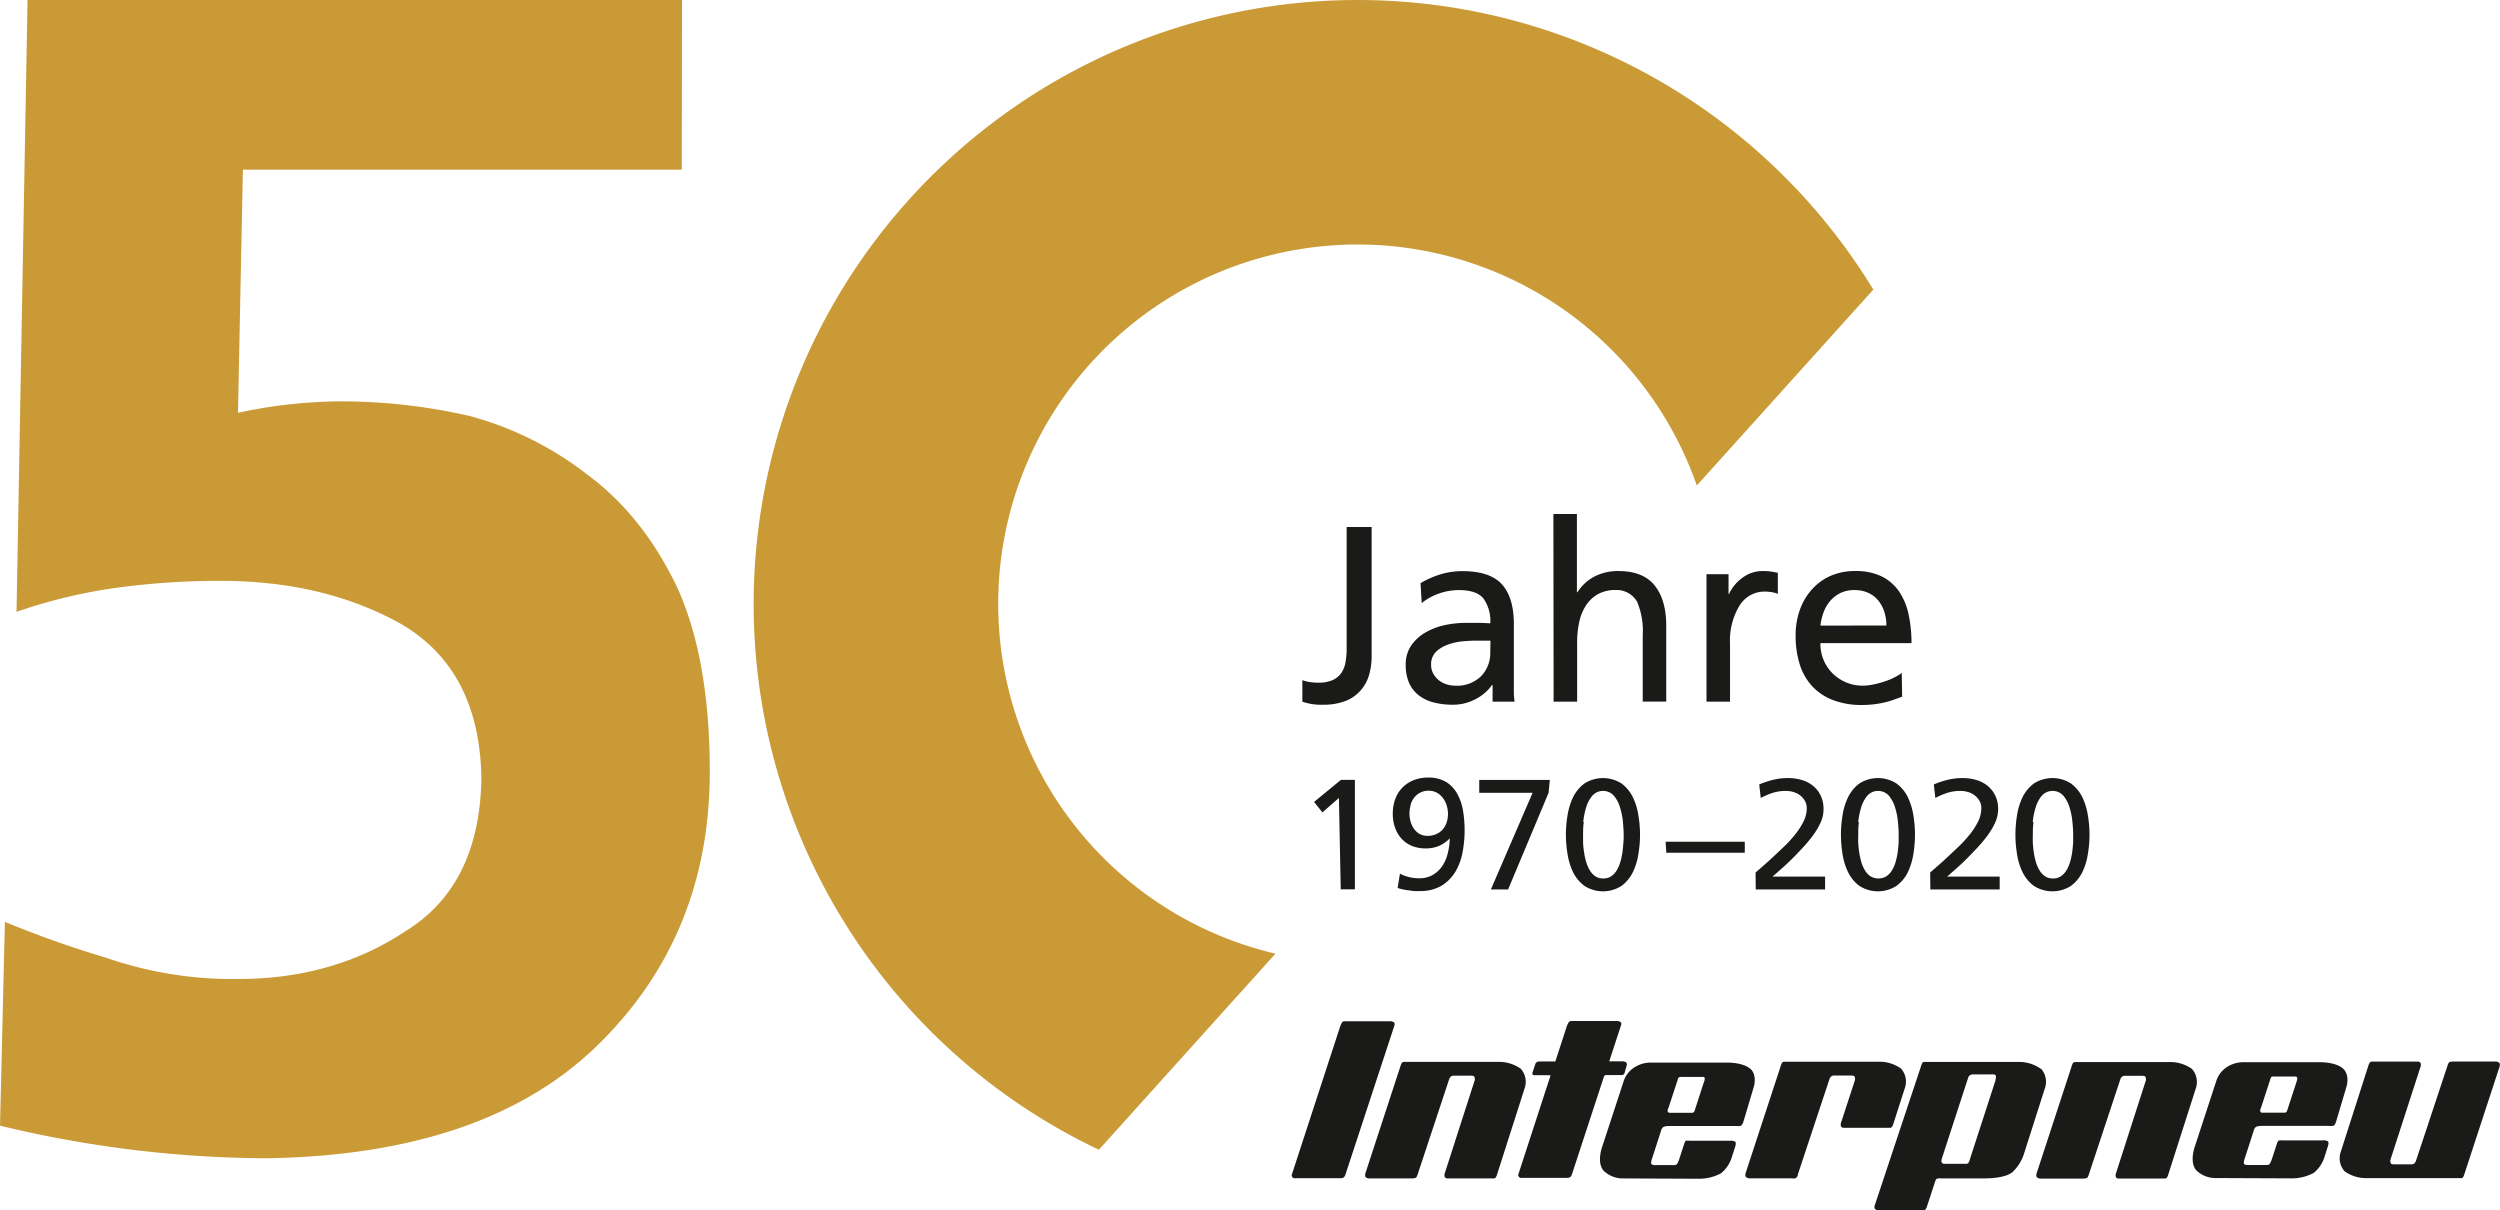<svg viewBox="0 0 453.91 219.78" xmlns="http://www.w3.org/2000/svg"><path d="m340.13 52.58a109.66 109.66 0 1 0 -140.61 156.17l32.06-35.6a65.24 65.24 0 1 1 76.5-85z" fill="#ca9a37"/><path d="m123.83 0h-118.83l-2 111.09a94.74 94.74 0 0 1 18.67-4.44 138.71 138.71 0 0 1 18.33-1.19q18.67 0 32.59 7.7 14.51 8.31 14.81 28.15-.3 19.55-13.92 27.85-13 8.58-30.22 8.59a70.2 70.2 0 0 1 -24-3.86 190.58 190.58 0 0 1 -18.37-6.51l-.89 37a208.87 208.87 0 0 0 48.29 5.92q40-.59 60.43-20.74 20.15-19.83 20.15-49.47 0-20.43-5.93-33.47-6.22-13-16.29-20.44a60.28 60.28 0 0 0 -21.33-10.64 105 105 0 0 0 -23.11-2.67 90.23 90.23 0 0 0 -19 2.08l.89-44.14h79.69z" fill="#ca9a37"/><g fill="#1a1a18"><path d="m366.21 155a11.46 11.46 0 0 0 1 3.33 6.89 6.89 0 0 0 2.06 2.51 6.25 6.25 0 0 0 6.75 0 6.92 6.92 0 0 0 2.07-2.51 11.76 11.76 0 0 0 1-3.33 20.67 20.67 0 0 0 0-6.9 11.76 11.76 0 0 0 -1-3.33 6.92 6.92 0 0 0 -2.07-2.51 6.25 6.25 0 0 0 -6.75 0 6.89 6.89 0 0 0 -2.06 2.51 11.46 11.46 0 0 0 -1 3.33 21.39 21.39 0 0 0 0 6.9m2.86-5.74a13.22 13.22 0 0 1 .52-2.62 6 6 0 0 1 1.12-2.16 2.63 2.63 0 0 1 3.93 0 6 6 0 0 1 1.13 2.16 13.21 13.21 0 0 1 .51 2.62c.09.9.13 1.66.13 2.29v1.45s-.09 1.12-.17 1.71a14.54 14.54 0 0 1 -.37 1.74 6.5 6.5 0 0 1 -.66 1.54 3.48 3.48 0 0 1 -1 1.09 2.49 2.49 0 0 1 -1.46.42 2.54 2.54 0 0 1 -1.47-.42 3.48 3.48 0 0 1 -1-1.09 6.49 6.49 0 0 1 -.65-1.54 12.82 12.82 0 0 1 -.37-1.74c-.09-.59-.14-1.16-.17-1.71s0-1 0-1.45c0-.63 0-1.39.12-2.29m-18.73 12.23h12.59v-2.33h-9.54l1.71-1.51c.65-.57 1.24-1.13 1.79-1.68s1.16-1.18 1.83-1.89a26.85 26.85 0 0 0 1.88-2.22 13.26 13.26 0 0 0 1.47-2.42 6 6 0 0 0 .58-2.51 5.63 5.63 0 0 0 -.51-2.46 5.23 5.23 0 0 0 -1.39-1.78 5.72 5.72 0 0 0 -2.05-1.07 8.53 8.53 0 0 0 -2.52-.35 11.19 11.19 0 0 0 -2.66.31 15.57 15.57 0 0 0 -2.55.85l.28 2.45a13.86 13.86 0 0 1 2-.87 7.8 7.8 0 0 1 2.53-.41 4.91 4.91 0 0 1 1.5.23 3.7 3.7 0 0 1 1.21.65 3.32 3.32 0 0 1 .81 1 2.72 2.72 0 0 1 .3 1.26 5.57 5.57 0 0 1 -.58 2.4 12.81 12.81 0 0 1 -1.46 2.29 22.87 22.87 0 0 1 -1.86 2.07l-1.83 1.73c-.62.59-1.25 1.16-1.86 1.7l-1.7 1.49zm-15.95-6.49a11.46 11.46 0 0 0 1 3.33 6.89 6.89 0 0 0 2.06 2.51 6.25 6.25 0 0 0 6.75 0 6.82 6.82 0 0 0 2.07-2.51 12.1 12.1 0 0 0 1-3.33 21.39 21.39 0 0 0 0-6.9 12.1 12.1 0 0 0 -1-3.33 6.82 6.82 0 0 0 -2.07-2.51 6.25 6.25 0 0 0 -6.75 0 6.89 6.89 0 0 0 -2.06 2.51 11.46 11.46 0 0 0 -1 3.33 21.39 21.39 0 0 0 0 6.9m2.86-5.74a13.22 13.22 0 0 1 .52-2.62 6 6 0 0 1 1.12-2.16 2.63 2.63 0 0 1 3.93 0 6 6 0 0 1 1.13 2.16 12.53 12.53 0 0 1 .51 2.62c.09.9.13 1.66.13 2.29v1.45s-.09 1.12-.17 1.71a14.54 14.54 0 0 1 -.37 1.74 6.5 6.5 0 0 1 -.66 1.54 3.45 3.45 0 0 1 -1 1.09 2.78 2.78 0 0 1 -2.94 0 3.34 3.34 0 0 1 -1-1.09 6.12 6.12 0 0 1 -.66-1.54 14.54 14.54 0 0 1 -.37-1.74c-.09-.59-.14-1.16-.17-1.71s0-1 0-1.45c0-.63 0-1.39.12-2.29m-18.73 12.23h12.59v-2.33h-9.54l1.71-1.51c.65-.57 1.24-1.13 1.8-1.68s1.15-1.18 1.82-1.89a26.85 26.85 0 0 0 1.88-2.22 13.26 13.26 0 0 0 1.47-2.42 5.86 5.86 0 0 0 .58-2.51 5.63 5.63 0 0 0 -.51-2.46 5.2 5.2 0 0 0 -1.38-1.78 5.85 5.85 0 0 0 -2.06-1.07 8.53 8.53 0 0 0 -2.52-.35 11.19 11.19 0 0 0 -2.66.31 16.23 16.23 0 0 0 -2.55.85l.28 2.45a14.34 14.34 0 0 1 2-.87 7.8 7.8 0 0 1 2.53-.41 4.91 4.91 0 0 1 1.5.23 3.7 3.7 0 0 1 1.21.65 3.32 3.32 0 0 1 .81 1 2.72 2.72 0 0 1 .3 1.26 5.43 5.43 0 0 1 -.58 2.4 12.81 12.81 0 0 1 -1.46 2.29 22.87 22.87 0 0 1 -1.86 2.07l-1.83 1.73c-.62.59-1.24 1.16-1.86 1.7l-1.7 1.49zm-16.24-6.66h14.25v-2h-14.37zm-17.94.17a11.76 11.76 0 0 0 1 3.33 6.92 6.92 0 0 0 2.07 2.51 6.25 6.25 0 0 0 6.75 0 6.89 6.89 0 0 0 2.06-2.51 11.46 11.46 0 0 0 1-3.33 20.67 20.67 0 0 0 0-6.9 11.46 11.46 0 0 0 -1-3.33 6.89 6.89 0 0 0 -2.06-2.51 6.25 6.25 0 0 0 -6.75 0 6.92 6.92 0 0 0 -2.07 2.51 11.76 11.76 0 0 0 -1 3.33 20.67 20.67 0 0 0 0 6.9m2.86-5.74a14 14 0 0 1 .51-2.62 6 6 0 0 1 1.13-2.16 2.63 2.63 0 0 1 3.93 0 6 6 0 0 1 1.12 2.16 13.22 13.22 0 0 1 .52 2.62c.08.9.13 1.66.13 2.29 0 .42 0 .9-.05 1.45s-.08 1.12-.17 1.71a12.82 12.82 0 0 1 -.37 1.74 6.49 6.49 0 0 1 -.65 1.54 3.48 3.48 0 0 1 -1 1.09 2.54 2.54 0 0 1 -1.47.42 2.49 2.49 0 0 1 -1.46-.42 3.48 3.48 0 0 1 -1-1.09 6.49 6.49 0 0 1 -.65-1.54 11.46 11.46 0 0 1 -.37-1.74q-.14-.88-.18-1.71c0-.55 0-1 0-1.45 0-.63 0-1.39.13-2.29m-6.17-7.65h-12.81v2.33h9.69l-7.58 17.55h3.13l7.35-17.55zm-27.63 19.6a5.62 5.62 0 0 0 .74.23c.32.07.68.14 1.07.19s.78.11 1.18.15.77 0 1.11 0a7.35 7.35 0 0 0 3.92-1 7.5 7.5 0 0 0 2.48-2.53 10.61 10.61 0 0 0 1.29-3.53 21.42 21.42 0 0 0 .37-4 21.67 21.67 0 0 0 -.27-3.41 9.58 9.58 0 0 0 -1-3.06 5.93 5.93 0 0 0 -2-2.22 6.13 6.13 0 0 0 -3.39-.85 7 7 0 0 0 -2.54.45 5.8 5.8 0 0 0 -3.36 3.36 7.56 7.56 0 0 0 -.48 2.77 7.27 7.27 0 0 0 .4 2.47 5.73 5.73 0 0 0 1.15 2 5.27 5.27 0 0 0 1.86 1.33 6.47 6.47 0 0 0 2.57.48 6.24 6.24 0 0 0 2.31-.41 6 6 0 0 0 2.05-1.41 11.25 11.25 0 0 1 -.37 2.74 6.81 6.81 0 0 1 -1 2.3 5.36 5.36 0 0 1 -1.72 1.6 4.7 4.7 0 0 1 -2.42.6 7.45 7.45 0 0 1 -3.53-.83zm2.32-15a4 4 0 0 1 .65-1.34 3.32 3.32 0 0 1 1.1-.94 3.22 3.22 0 0 1 1.57-.36 3 3 0 0 1 1.54.39 3.44 3.44 0 0 1 1.09 1 4.19 4.19 0 0 1 .66 1.36 5.24 5.24 0 0 1 .21 1.45 4.89 4.89 0 0 1 -.24 1.55 3.67 3.67 0 0 1 -.71 1.27 3.24 3.24 0 0 1 -1.17.85 3.81 3.81 0 0 1 -1.58.32 2.92 2.92 0 0 1 -1.48-.36 3.13 3.13 0 0 1 -1-.94 4 4 0 0 1 -.61-1.3 4.87 4.87 0 0 1 -.2-1.39 5.74 5.74 0 0 1 .21-1.55m-12.69 15.25h2.57v-19.87h-2.54l-4.87 4 1.51 1.9 3-2.62z"/><path d="m345.29 122.18a9.43 9.43 0 0 1 -1.16.72 10.33 10.33 0 0 1 -1.73.75 17.13 17.13 0 0 1 -2.09.59 9.62 9.62 0 0 1 -2.16.25 7.65 7.65 0 0 1 -2.88-.56 7.77 7.77 0 0 1 -2.46-1.59 7.59 7.59 0 0 1 -1.68-2.44 7.7 7.7 0 0 1 -.61-3.13h16.54a24.91 24.91 0 0 0 -.52-5.18 11.83 11.83 0 0 0 -1.71-4.16 8.34 8.34 0 0 0 -3.13-2.75 10.74 10.74 0 0 0 -4.87-1 11 11 0 0 0 -4.45.87 9.75 9.75 0 0 0 -3.38 2.45 10.89 10.89 0 0 0 -2.2 3.7 13.68 13.68 0 0 0 -.78 4.73 17.23 17.23 0 0 0 .73 5.13 10.43 10.43 0 0 0 2.2 3.95 10.07 10.07 0 0 0 3.73 2.55 14.34 14.34 0 0 0 5.32.94 18.86 18.86 0 0 0 2.52-.16 18.33 18.33 0 0 0 2-.39c.56-.15 1.06-.31 1.52-.48l1.32-.47zm-14.77-8.59a10.79 10.79 0 0 1 .52-2.27 6.75 6.75 0 0 1 1.14-2.07 5.89 5.89 0 0 1 1.86-1.52 5.61 5.61 0 0 1 2.7-.59 5.76 5.76 0 0 1 2.46.5 5 5 0 0 1 1.8 1.36 6.26 6.26 0 0 1 1.12 2.07 8.22 8.22 0 0 1 .38 2.5zm-20.68 13.81h4.27v-10.54a12.16 12.16 0 0 1 1.73-6.91 5.31 5.31 0 0 1 4.59-2.54 8.07 8.07 0 0 1 1.16.09 5.6 5.6 0 0 1 1.2.32v-3.82c-.45-.09-.88-.17-1.27-.23a10.61 10.61 0 0 0 -1.54-.09 6.08 6.08 0 0 0 -3.53 1.16 7.58 7.58 0 0 0 -2.52 3h-.09v-3.59h-4zm-27.76 0h4.27v-10.72a17.31 17.31 0 0 1 .41-3.86 8.79 8.79 0 0 1 1.27-3 6.1 6.1 0 0 1 2.21-2 6.65 6.65 0 0 1 3.15-.7 4.29 4.29 0 0 1 3.87 2.18 13.75 13.75 0 0 1 1 6.09v12h4.27v-13.76c0-3.12-.69-5.55-2.09-7.31s-3.59-2.64-6.59-2.64a9.34 9.34 0 0 0 -4.36 1 8.08 8.08 0 0 0 -3.09 2.86h-.09v-14.22h-4.27zm-23.95-17.9a10.23 10.23 0 0 1 3.12-1.73 10.81 10.81 0 0 1 3.61-.63c2.15 0 3.64.5 4.47 1.52a6.94 6.94 0 0 1 1.25 4.52c-.85-.06-1.6-.09-2.27-.09h-2.31a18.61 18.61 0 0 0 -3.55.38 12.12 12.12 0 0 0 -3.49 1.28 8.2 8.2 0 0 0 -2.66 2.34 6 6 0 0 0 -1.07 3.63 7.89 7.89 0 0 0 .61 3.27 5.91 5.91 0 0 0 1.75 2.25 7.35 7.35 0 0 0 2.71 1.3 13.61 13.61 0 0 0 3.43.41 8.44 8.44 0 0 0 2.61-.37 9.57 9.57 0 0 0 2-.88 8.12 8.12 0 0 0 1.53-1.14 7.6 7.6 0 0 0 1-1.16h.13v3h4a12.18 12.18 0 0 1 -.14-1.52c0-.68 0-1.69 0-3v-9.59q0-4.77-2.15-7.18c-1.44-1.6-3.83-2.41-7.16-2.41a13.45 13.45 0 0 0 -4.14.62 16.52 16.52 0 0 0 -3.49 1.56zm12.45 8.9a6.09 6.09 0 0 1 -1.63 4.34 6.27 6.27 0 0 1 -4.82 1.75 4.81 4.81 0 0 1 -1.5-.25 4.43 4.43 0 0 1 -1.38-.72 4.2 4.2 0 0 1 -1-1.18 3.2 3.2 0 0 1 -.41-1.62 3.16 3.16 0 0 1 .94-2.43 6.09 6.09 0 0 1 2.22-1.29 11.08 11.08 0 0 1 2.66-.57c.91-.07 1.65-.11 2.23-.11s.91 0 1.36 0 .91 0 1.36 0zm-34.12 9a10.19 10.19 0 0 0 3.68.55 11 11 0 0 0 4.29-.73 7.09 7.09 0 0 0 2.73-2 7.42 7.42 0 0 0 1.45-2.8 12.08 12.08 0 0 0 .43-3.25v-23.49h-4.54v22.09a13.4 13.4 0 0 1 -.23 2.59 4.76 4.76 0 0 1 -.81 1.93 3.92 3.92 0 0 1 -1.59 1.23 6.46 6.46 0 0 1 -2.55.43 11.07 11.07 0 0 1 -1.36-.09 6.57 6.57 0 0 1 -1.5-.37z"/><path d="m243.36 186.26s.16-.36.3-.61.57-.23.57-.23h8.12a1.38 1.38 0 0 1 .7.17c.31.2.09.71.09.71l-8.87 27a1.15 1.15 0 0 1 -.27.45.94.94 0 0 1 -.54.17h-8.31a.55.55 0 0 1 -.42-.1.66.66 0 0 1 -.21-.46z"/><path d="m254.65 192.9a.46.46 0 0 1 .23-.1h17.35a6.78 6.78 0 0 1 3.88 1.24 3.57 3.57 0 0 1 .78 3.33l-5.06 15.82a2.56 2.56 0 0 1 -.25.59c-.16.23-.58.18-.58.18h-8.2a.54.54 0 0 1 -.5-.3 1.18 1.18 0 0 1 .06-.76l5.41-16.81a1.23 1.23 0 0 0 -.09-.61c-.13-.23-.82-.18-.82-.18h-3a.85.85 0 0 0 -.42.15 1.1 1.1 0 0 0 -.3.42l-5.75 17.37a1.92 1.92 0 0 1 -.29.59 1.82 1.82 0 0 1 -.7.13h-7.65a1.09 1.09 0 0 1 -.79-.23c-.23-.29 0-.86 0-.86l6.39-19.53a2.49 2.49 0 0 1 .22-.43"/><path d="m376.51 192.93a.36.36 0 0 1 .23-.1h17.35a6.78 6.78 0 0 1 3.88 1.24 3.57 3.57 0 0 1 .78 3.33l-5.06 15.81a2.55 2.55 0 0 1 -.25.6c-.16.22-.58.17-.58.17h-8.2a.52.52 0 0 1 -.5-.29 1.22 1.22 0 0 1 .06-.77l5.41-16.81a1.19 1.19 0 0 0 -.09-.6c-.13-.23-.82-.18-.82-.18h-3a.85.85 0 0 0 -.42.15 1.1 1.1 0 0 0 -.3.41l-5.75 17.37a1.81 1.81 0 0 1 -.3.6 1.75 1.75 0 0 1 -.69.13h-7.66a1.1 1.1 0 0 1 -.78-.24c-.23-.29 0-.85 0-.85l6.39-19.53a2.18 2.18 0 0 1 .22-.43"/><path d="m447.17 213.81a.46.46 0 0 1 -.23.1h-17.35a6.8 6.8 0 0 1 -3.89-1.24 3.55 3.55 0 0 1 -.77-3.33l5.07-15.82a2.6 2.6 0 0 1 .26-.59c.15-.23.57-.18.57-.18h8.17a.56.56 0 0 1 .51.3 1.16 1.16 0 0 1 -.07.76l-5.44 16.81a1.38 1.38 0 0 0 .09.61c.13.23.82.17.82.17h3a.85.85 0 0 0 .42-.15 1.18 1.18 0 0 0 .3-.42l5.76-17.37a1.71 1.71 0 0 1 .29-.59 1.78 1.78 0 0 1 .69-.13h7.63a1.06 1.06 0 0 1 .78.23c.23.29 0 .86 0 .86l-6.4 19.53a3.17 3.17 0 0 1 -.21.43"/><path d="m281.48 195.4a.26.26 0 0 0 0-.13.19.19 0 0 0 -.13-.05h-2.65a.45.45 0 0 1 -.4-.12.31.31 0 0 1 -.05-.36s.53-1.61.55-1.66a1.19 1.19 0 0 1 .3-.29 1.46 1.46 0 0 1 .33-.07h2.91c.1 0 .11-.16.11-.16l2.06-6.34s.17-.36.31-.61.57-.23.57-.23h8.12a1.27 1.27 0 0 1 .7.17c.31.2.08.7.08.7l-2.05 6.25s-.06.13 0 .2a.32.32 0 0 0 .23 0h2.17s.49.05.63.21a.64.64 0 0 1 .11.41l-.44 1.57a.4.4 0 0 1 -.22.23.61.61 0 0 1 -.36.07h-2.54s-.38 0-.47.08a.72.72 0 0 0 -.14.23l-5.81 17.73a1.15 1.15 0 0 1 -.27.45.92.92 0 0 1 -.54.18h-8.32a.58.58 0 0 1 -.42-.11.67.67 0 0 1 -.2-.45z"/><path d="m323.68 192.87a.38.38 0 0 1 .23-.1h17.35a6.72 6.72 0 0 1 3.89 1.24 3.55 3.55 0 0 1 .77 3.33l-2.14 6.66a2.19 2.19 0 0 1 -.26.59c-.15.23-.57.18-.57.18h-8.2a.54.54 0 0 1 -.51-.3 1.23 1.23 0 0 1 .07-.76l2.5-7.65a1.38 1.38 0 0 0 -.09-.61c-.13-.22-.82-.17-.82-.17h-3a.79.79 0 0 0 -.41.16 1.1 1.1 0 0 0 -.3.41l-5.76 17.37a.75.75 0 0 1 -1 .72h-7.66a1.09 1.09 0 0 1 -.78-.24c-.23-.29 0-.85 0-.85l6.4-19.53a2 2 0 0 1 .21-.43"/><path d="m362.34 196.06-4.64 14.3a2.49 2.49 0 0 1 -.35.84 1 1 0 0 1 -.6.11h-3.68a.52.52 0 0 1 -.48-.19c-.22-.26 0-.83 0-.83l4.77-14.66a1 1 0 0 1 .25-.36 1 1 0 0 1 .61-.2h3.35s.56-.06.74.15 0 .83 0 .83m8.21-2a6.8 6.8 0 0 0 -3.89-1.24h-17.31a.4.4 0 0 0 -.24.1 2.68 2.68 0 0 0 -.21.43l-8.42 25.32s-.26.57 0 .86a1.09 1.09 0 0 0 .78.24h7.66a1.73 1.73 0 0 0 .69-.12 1.82 1.82 0 0 0 .29-.6l1.51-4.6a1.26 1.26 0 0 1 .24-.42 2.34 2.34 0 0 1 .79-.07h7.91s3.58.08 5.06-1.12a7.84 7.84 0 0 0 2.12-3.4l3.85-12.06a3.55 3.55 0 0 0 -.77-3.33"/><path d="m309.41 196.34-1.67 5.15a1.35 1.35 0 0 1 -.18.4.37.37 0 0 1 -.34.15h-4.06s-.2.06-.34-.2.12-.7.12-.7l1.64-5a1.42 1.42 0 0 1 .24-.54 1.21 1.21 0 0 1 .58-.07h3.54s.38-.06.53.12-.06.74-.06.74m8.4-2.31c-1.35-1.23-4.27-1.15-4.27-1.15h-13.54a5.55 5.55 0 0 0 -3.35.93 4.68 4.68 0 0 0 -1.88 2.53l-3.88 11.85s-1.05 2.85.29 4.34a5 5 0 0 0 3.61 1.38l13.77.06a8.35 8.35 0 0 0 3.92-1 6 6 0 0 0 2-3.07l.5-1.54s.34-.87.07-1.12a1.51 1.51 0 0 0 -.92-.17h-7.37a1.85 1.85 0 0 0 -.66 0c-.18.08-.37.75-.37.75l-.88 2.7s-.28.77-.49.89a1.78 1.78 0 0 1 -.73.08h-2.91s-.62.06-.85-.16.13-1.16.13-1.16l1.55-4.81s.13-.64.52-.82a2.91 2.91 0 0 1 1.07-.15h11.71a8.75 8.75 0 0 0 1.1 0c.39-.05.61-.84.61-.84l1.83-6.15s.76-2.18-.6-3.42"/><path d="m417 196.32-1.68 5.15a1.35 1.35 0 0 1 -.18.4.36.36 0 0 1 -.33.15h-4.07s-.2.06-.33-.2.11-.7.11-.7l1.65-5.05a1.27 1.27 0 0 1 .24-.54c.14-.11.58-.07.58-.07h3.53s.38-.06.53.12-.05.74-.05.74m8.4-2.31c-1.36-1.23-4.28-1.15-4.28-1.15h-13.51a5.59 5.59 0 0 0 -3.35.92 4.72 4.72 0 0 0 -1.88 2.54l-3.88 11.85s-1.05 2.85.29 4.34a5 5 0 0 0 3.61 1.38l13.78.06a8.37 8.37 0 0 0 3.92-1 6.06 6.06 0 0 0 2-3.07l.49-1.54s.35-.88.07-1.12a1.5 1.5 0 0 0 -.92-.17h-7.37a1.85 1.85 0 0 0 -.66.05c-.17.08-.37.75-.37.75l-.88 2.7s-.28.77-.48.89a1.83 1.83 0 0 1 -.74.08h-2.91s-.61.06-.85-.16.13-1.16.13-1.16l1.55-4.81s.13-.65.52-.82a3 3 0 0 1 1.08-.15h11.71a8.59 8.59 0 0 0 1.09 0c.39 0 .61-.84.61-.84l1.83-6.15s.76-2.18-.59-3.42"/></g></svg>